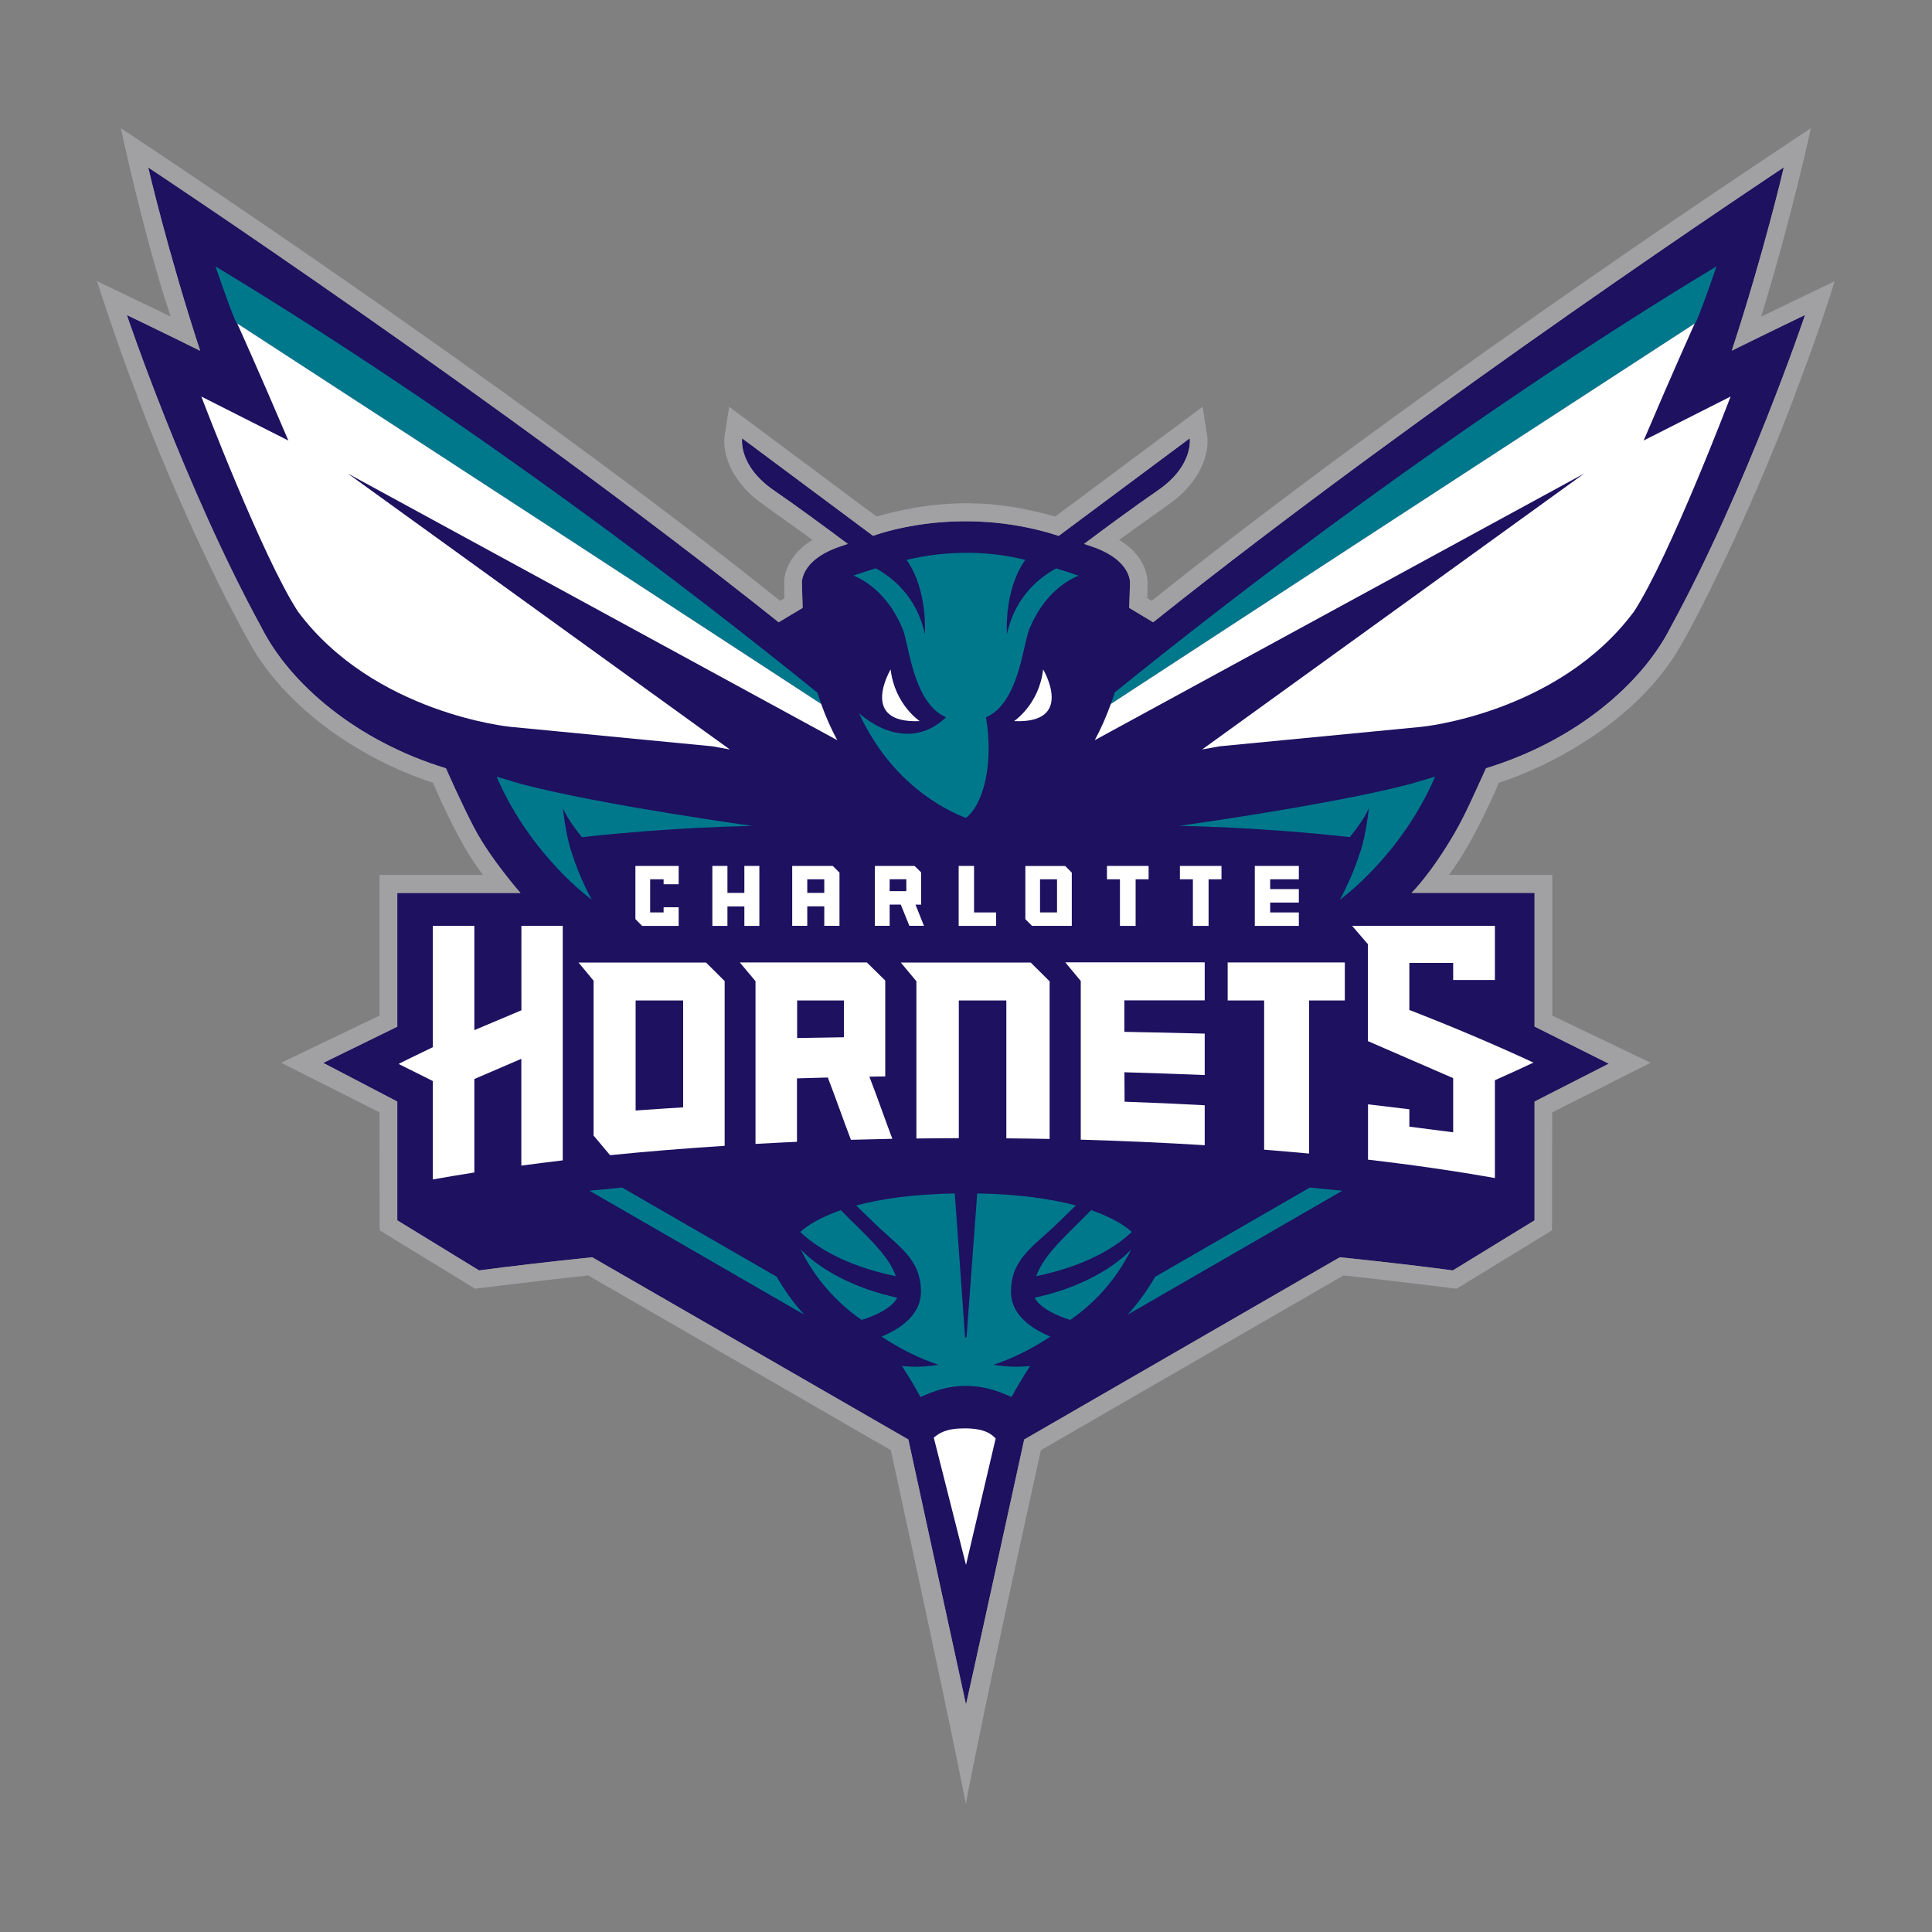 <?xml version="1.0" encoding="UTF-8"?><svg id="Layer_1" xmlns="http://www.w3.org/2000/svg" viewBox="0 0 250 250"><rect x="0" y="0" width="250" height="250" fill="#808080" stroke="none"/><defs><style>.cls-1{fill:#00788c;}.cls-2{fill:#fff;}.cls-3{fill:#a1a1a4;}.cls-4{fill:#1d1160;}</style></defs><path class="cls-4" d="M67.35,115.55h-15.94v17.3l-9.58,4.69,9.58,5v15.37l10.58,6.48c3.9-.51,8.87-1.11,14.64-1.7l40.91,23.58,7.46,34.3c.05-.08,7.53-34.3,7.53-34.3l40.84-23.58c5.76,.59,10.74,1.19,14.63,1.7l10.57-6.48v-15.37l9.6-4.9-9.6-4.8v-17.3h-15.92s2.47-2.38,5.59-7.76c1.31-2.25,2.54-5.05,4.05-8.37,11.61-3.54,20.18-10.95,23.85-18.18,9.95-18.21,17.43-40.47,17.43-40.47,0,0-4.3,2.06-9.48,4.62,4.21-12.83,6.73-23.72,6.73-23.72,0,0-45.87,30.35-81.6,58.86l-3.1-1.86c.01-.3,.1-2.9,.1-3.12,0,0,.35-3.03-4.99-4.84-.33-.11-.64-.21-.95-.32,2.59-1.94,6.61-4.91,9.54-6.92,4.68-3.21,4.13-6.74,4.13-6.74l-16.95,12.62c-13.1-4.25-24.02,0-24.02,0l-16.95-12.62s-.55,3.53,4.12,6.74c2.94,2.01,6.95,4.98,9.55,6.92-.31,.1-.62,.21-.95,.32-5.34,1.81-4.98,4.84-4.98,4.84,0,.21,.08,2.82,.09,3.12l-3.1,1.86C65.04,52.02,19.18,21.67,19.18,21.67c0,0,2.52,10.89,6.72,23.72-5.55-2.74-9.48-4.62-9.48-4.62,0,0,7.49,22.26,17.44,40.47,3.67,7.23,12.24,14.64,23.85,18.18,0,0,1.96,4.49,3.66,7.72,2.09,3.99,5.98,8.41,5.98,8.41h0Z"/><path class="cls-1" d="M144.24,89.62c-.15,.5-.33,.99-.5,1.47,16.06-10.49,44.12-28.8,75.56-49.23,0,0,.04,.68,2.82-7.4-33.22,20.06-62.64,42.8-77.89,55.15h0Z"/><path class="cls-1" d="M105.76,89.62c-15.25-12.35-44.67-35.09-77.88-55.15,2.78,8.08,2.82,7.4,2.82,7.4,31.44,20.42,59.5,38.73,75.57,49.22-.17-.48-.35-.97-.5-1.47h0Z"/><path class="cls-1" d="M76.6,116.44s-7.89-5.63-12.34-15.94l3.15,.94c10.28,2.72,29.93,5.43,29.93,5.43-9.46,.21-17.47,.95-22.04,1.46-.95-1.17-2.04-2.68-2.46-3.79,0,0,.35,3.6,1.16,5.86h0c1.03,3.3,2.58,6.04,2.59,6.05h0Zm48.39-10.6c-2.75-1.05-9.67-4.51-13.82-13.53,3.4,2.93,7.76,3.87,11.24,.5-4.25-1.83-4.78-9.42-5.6-11.41-1.66-4.03-4.3-6.07-6.38-6.92,1.03-.35,1.99-.66,2.89-.94,1.99,1.08,5.31,3.57,6.35,8.51,0,0,.44-5.65-2.36-9.6,5.43-1.31,10.9-1.13,15.36,0-2.81,3.96-2.37,9.61-2.37,9.61,1.05-4.95,4.38-7.44,6.37-8.51,.9,.28,1.86,.59,2.9,.94-2.09,.85-4.72,2.89-6.38,6.92-.82,1.99-1.35,9.58-5.6,11.41,.98,5.77-.22,11.17-2.61,13.03h0Z"/><path class="cls-1" d="M175.97,110.39h0c.81-2.25,1.16-5.86,1.16-5.86-.42,1.12-1.51,2.62-2.46,3.79-4.57-.51-12.57-1.25-22.04-1.46,0,0,19.65-2.71,29.93-5.43l3.15-.94c-4.45,10.31-12.33,15.94-12.34,15.94,.01-.01,1.56-2.75,2.59-6.05h0Z"/><path class="cls-1" d="M100.52,165.22l-20.02-11.55c-1.44,.14-2.86,.27-4.22,.41l27.79,16.04c-1.36-1.49-2.55-3.14-3.56-4.9h0Z"/><path class="cls-1" d="M149.47,165.22l20.02-11.55c1.44,.14,2.86,.27,4.21,.41l-27.79,16.04c1.36-1.49,2.55-3.14,3.56-4.9h0Z"/><path class="cls-1" d="M116.1,167.92c-8.84-1.92-12.5-6.27-12.5-6.27,1.81,3.68,4.54,6.83,7.9,9.15,0,0,3.73-1.08,4.6-2.88h0Z"/><path class="cls-1" d="M110.69,158.48c-.62-.61-1.26-1.24-1.88-1.89-2.82,.98-4.42,2.07-5.27,2.82,1.96,1.86,5.68,4.34,12.38,5.73-.81-2.3-2.89-4.36-5.22-6.66h0Z"/><path class="cls-1" d="M124.82,179.33c-2.93,.05-5.02,1.18-5.72,1.44-.73-1.38-1.59-2.79-2.4-4.02,2.52,.31,4.73-.16,4.73-.16-1.05-.35-3.78-1.27-7.35-3.63,0,0,0,0,0,0,.31-.13,.62-.27,.94-.43,0,0,0,0,0,0,.94-.47,1.89-1.08,2.64-1.86,.89-.92,1.51-2.06,1.51-3.48,0-4.39-2.95-5.87-6.27-9.15-.67-.66-1.38-1.33-2.11-2.05,3.05-.82,7.18-1.46,12.76-1.56l1.33,18.62h.19l1.38-18.62c5.57,.1,9.71,.74,12.76,1.56-.73,.71-1.44,1.39-2.11,2.05-3.32,3.28-6.28,4.76-6.28,9.15,0,1.42,.62,2.56,1.51,3.48,.75,.77,1.69,1.38,2.64,1.86,0,0,.01,0,.01,0,.32,.16,.63,.3,.94,.43,0,0,0,0,0,0-3.58,2.36-6.3,3.28-7.35,3.63,0,0,2.21,.47,4.73,.16-.81,1.24-1.66,2.64-2.4,4.02-.7-.26-2.79-1.39-5.72-1.44h-.35Z"/><path class="cls-1" d="M138.49,170.8c3.36-2.32,6.09-5.47,7.9-9.15,0,0-3.66,4.36-12.5,6.27,.87,1.8,4.6,2.88,4.6,2.88h0Z"/><path class="cls-1" d="M134.08,165.14c6.69-1.4,10.42-3.87,12.38-5.73-.84-.75-2.45-1.84-5.27-2.82-.63,.65-1.26,1.28-1.88,1.89-2.33,2.3-4.41,4.36-5.22,6.66h0Z"/><path class="cls-2" d="M119.01,93.31s-3.24-2.14-3.76-6.69c0,0-4.2,7.04,3.76,6.69h0Z"/><path class="cls-2" d="M131.22,93.31s3.24-2.14,3.76-6.69c0,0,4.2,7.04-3.76,6.69h0Z"/><path class="cls-2" d="M128.84,186.14c-.58-.6-1.43-1.3-4.01-1.31-2.44,0-3.29,.62-4,1.2l4.17,16.47,3.84-16.36h0Z"/><polygon class="cls-2" points="156.39 113.78 156.39 119.81 154.36 119.81 154.36 113.78 152.68 113.78 152.68 112.05 158.06 112.05 158.06 113.78 156.39 113.78 156.39 113.78"/><polygon class="cls-2" points="146.95 113.78 146.95 119.81 144.92 119.81 144.92 113.78 143.24 113.78 143.24 112.05 148.63 112.05 148.63 113.78 146.95 113.78 146.95 113.78"/><path class="cls-2" d="M117.28,115.31h-2.16v-1.54h2.16v1.54h0Zm1.18,1.75h.73v-4.18l-.85-.83h-5.13v7.75h1.91v-2.75h1.44l1.11,2.75h1.89l-1.1-2.75h0Z"/><polygon class="cls-2" points="168.07 113.78 168.07 112.05 162.37 112.05 162.37 119.81 168.07 119.81 168.07 118.07 164.36 118.07 164.36 116.79 168.07 116.79 168.07 115.05 164.36 115.05 164.36 113.78 168.07 113.78 168.07 113.78"/><polygon class="cls-2" points="126.04 118.07 126.04 112.05 124.05 112.05 124.05 119.81 128.9 119.81 128.9 118.07 126.04 118.07 126.04 118.07"/><path class="cls-2" d="M136.78,118.07h-2.2v-4.29h2.2v4.29h0Zm1.05-6.01h-5.15v6.88l.87,.87h5.14v-6.89l-.85-.86h0Z"/><path class="cls-2" d="M104.46,115.54v-1.76h2.2v1.76h-2.2Zm4.17,4.27v-6.89s-.87-.87-.87-.87h-5.25v7.75h1.95v-2.52h2.2v2.52h1.96Z"/><polygon class="cls-2" points="96.32 112.05 96.32 115.54 94.13 115.54 94.13 112.05 92.18 112.05 92.18 119.81 94.13 119.81 94.13 117.29 96.32 117.29 96.32 119.81 98.26 119.81 98.26 112.05 96.32 112.05 96.32 112.05"/><path class="cls-2" d="M212.69,57c3.77-8.87,6.61-15.14,6.61-15.14-31.44,20.42-59.5,38.73-75.56,49.23-.61,1.71-1.31,3.26-2.08,4.69l63.34-34.51-49.44,35.71,2.28-.41,26.12-2.52s17.66-1.71,27.48-14.92c4.62-7.09,12.5-27.82,12.5-27.82l-11.25,5.69h0Z"/><path class="cls-2" d="M61.37,139.63l6.09-2.62v13.82c1.74-.24,3.54-.46,5.36-.68v-30.35h-5.35s-.01,10.88,0,10.93l-6.09,2.57v-13.5s-5.38,0-5.38,0v15.71s-4.44,2.13-4.41,2.17l4.41,2.2v12.74c1.73-.31,3.55-.61,5.38-.9v-12.1h0Z"/><path class="cls-2" d="M103.13,129.46h6.07c0,1.49,0,3.41,0,4.76-2.03,.03-4.03,.06-6.05,.1v-4.86h0Zm0,10.08c1.34-.04,2.65-.08,3.99-.11,.99,2.57,2,5.48,2.99,8.06,1.77-.05,3.56-.09,5.36-.13-.98-2.59-1.98-5.48-2.97-8.04,.68-.01,1.36-.03,2.05-.03v-12.41s-2.38-2.34-2.38-2.34h-16.44l2.03,2.42v21.06c1.78-.1,3.56-.19,5.37-.27v-8.21h0Z"/><path class="cls-2" d="M124.07,129.46h6.15v17.84c1.85,.02,3.77,.04,5.6,.08v-20.4l-2.45-2.43h-16.81l2.02,2.42v20.35c1.82-.02,3.64-.04,5.49-.04v-17.81h0Z"/><path class="cls-2" d="M155.89,143.02c-3.48-.19-6.9-.34-10.37-.46-.01-1.27-.01-2.54-.02-3.81,3.48,.1,6.91,.22,10.39,.36v-5.36c-3.48-.09-6.92-.17-10.4-.23,0-1.03,0-2.77,0-4.07h10.4v-4.92h-18.04l2,2.41v20.53c5.49,.16,10.86,.4,16.04,.72v-5.19h0Z"/><path class="cls-2" d="M169.4,129.46h4.62s0-5,0-4.92h-15.16v4.92h4.72v19.31c1.93,.16,3.95,.32,5.82,.5v-19.81h0Z"/><path class="cls-2" d="M88.4,143.29c-2.06,.13-4.09,.26-6.15,.41v-14.24h6.15v13.83h0Zm5.39-16.32l-2.43-2.42h-16.5l1.95,2.35v20.04s2.13,2.54,2.13,2.54c4.73-.48,9.73-.88,14.83-1.21v-21.29h0Z"/><path class="cls-2" d="M193.44,139.78c1.66-.74,3.33-1.5,4.99-2.28-5.35-2.48-10.7-4.73-16.06-6.81v-6.09s5.67,0,5.67,0v2.21h5.4v-7.01h-18.48l2.05,2.38v12.54l11.03,4.79v7.01s-2.56-.32-5.67-.73v-2.25l-5.35-.64v7.16c5.86,.68,11.36,1.48,16.42,2.38,0-3.81,0-9.83,0-12.68h0Z"/><polygon class="cls-2" points="85.87 117.4 85.87 118.07 84.13 118.07 84.13 113.78 85.87 113.78 85.87 114.42 87.82 114.42 87.82 112.05 82.22 112.05 82.22 118.93 83.09 119.81 87.82 119.81 87.82 117.4 85.87 117.4 85.87 117.4"/><path class="cls-2" d="M37.31,57c-3.77-8.87-6.61-15.14-6.61-15.14,31.44,20.42,59.5,38.73,75.56,49.23,.61,1.71,1.31,3.26,2.08,4.69L45,61.27l49.44,35.71-2.28-.41-26.13-2.52s-17.65-1.71-27.48-14.92c-4.62-7.09-12.5-27.82-12.5-27.82l11.25,5.69h0Z"/><path class="cls-3" d="M67.35,115.55h-15.94v17.3l-9.58,4.69,9.58,5v15.37l10.58,6.48c3.9-.51,8.87-1.11,14.64-1.7l40.91,23.58,7.46,34.3c.05-.08,7.53-34.3,7.53-34.3l40.84-23.58c5.76,.59,10.74,1.19,14.63,1.7l10.57-6.48v-15.37l9.6-4.9-9.6-4.8v-17.3h-15.92s2.47-2.38,5.59-7.76c1.31-2.25,2.54-5.05,4.05-8.37,11.61-3.54,20.18-10.95,23.85-18.18,9.95-18.21,17.43-40.47,17.43-40.47,0,0-4.3,2.06-9.48,4.62,4.21-12.83,6.73-23.72,6.73-23.72,0,0-45.87,30.35-81.6,58.86l-3.1-1.86c.01-.3,.1-2.9,.1-3.12,0,0,.35-3.03-4.99-4.84-.33-.11-.64-.21-.95-.32,2.59-1.94,6.61-4.91,9.54-6.92,4.68-3.21,4.13-6.74,4.13-6.74l-16.95,12.62c-13.1-4.25-24.02,0-24.02,0l-16.95-12.62s-.55,3.53,4.12,6.74c2.94,2.01,6.95,4.98,9.55,6.92-.31,.1-.62,.21-.95,.32-5.34,1.81-4.98,4.84-4.98,4.84,0,.21,.08,2.82,.09,3.12l-3.1,1.86C65.04,52.02,19.18,21.67,19.18,21.67c0,0,2.52,10.89,6.72,23.72-5.55-2.74-9.48-4.62-9.48-4.62,0,0,7.49,22.26,17.44,40.47,3.67,7.23,12.24,14.64,23.85,18.18,0,0,1.96,4.49,3.66,7.72,2.09,3.99,5.98,8.41,5.98,8.41h0ZM232.35,50.87c-5.02,13.43-11.69,27.25-15.03,32.96-5.62,9.61-16.81,15.34-23.37,17.46,0,0-3.19,7.69-6.47,11.92h13.39v18.21l12.72,6.1-12.74,6.42-.02,15.27-12.35,7.55s-9.84-1.22-14.63-1.72l-39.16,22.61c-7.85,35.44-9.71,45.76-9.71,45.76,0,0-1.84-9.73-9.71-45.76l-39.16-22.61c-4.79,.5-14.63,1.72-14.63,1.72l-12.35-7.55-.02-15.27-12.73-6.42,12.72-6.1v-18.21h13.4c-3.22-4.04-6.47-11.92-6.47-11.92-3.94-1.29-7.66-3.08-11.01-5.22-5.29-3.37-9.62-7.62-12.36-12.24-5.33-9.4-11.61-23.56-15.03-32.96-2.26-5.73-5.08-14.49-5.08-14.49,0,0,7.29,3.49,9.53,4.58-3.49-10.45-6.44-24.37-6.44-24.37h0s50.14,32.96,85.31,61.16l.56-.34c-.02-.59-.03-1.18-.03-1.79-.02-.35,0-1.05,.3-1.9,.41-1.16,1.32-2.61,3.36-3.86-2.58-1.9-7.24-5.11-7.65-5.56-3.4-2.95-3.97-6.28-3.72-7.92l.58-3.75,19.08,14.21c10.38-2.97,17.71-1.5,23.11,0l19.08-14.21,.58,3.75c.26,1.64-.32,4.96-3.72,7.92-.4,.42-5.07,3.67-7.65,5.56,2.04,1.25,2.95,2.7,3.36,3.86,.3,.85,.32,1.55,.3,1.9,0,.61,0,1.2-.03,1.79l.56,.34c36.01-28.84,85.31-61.16,85.31-61.16h0s-2.46,11.46-6.44,24.38c1.89-.92,9.52-4.58,9.52-4.58-2.16,6.96-5.08,14.49-5.08,14.49h0Z"/></svg>
